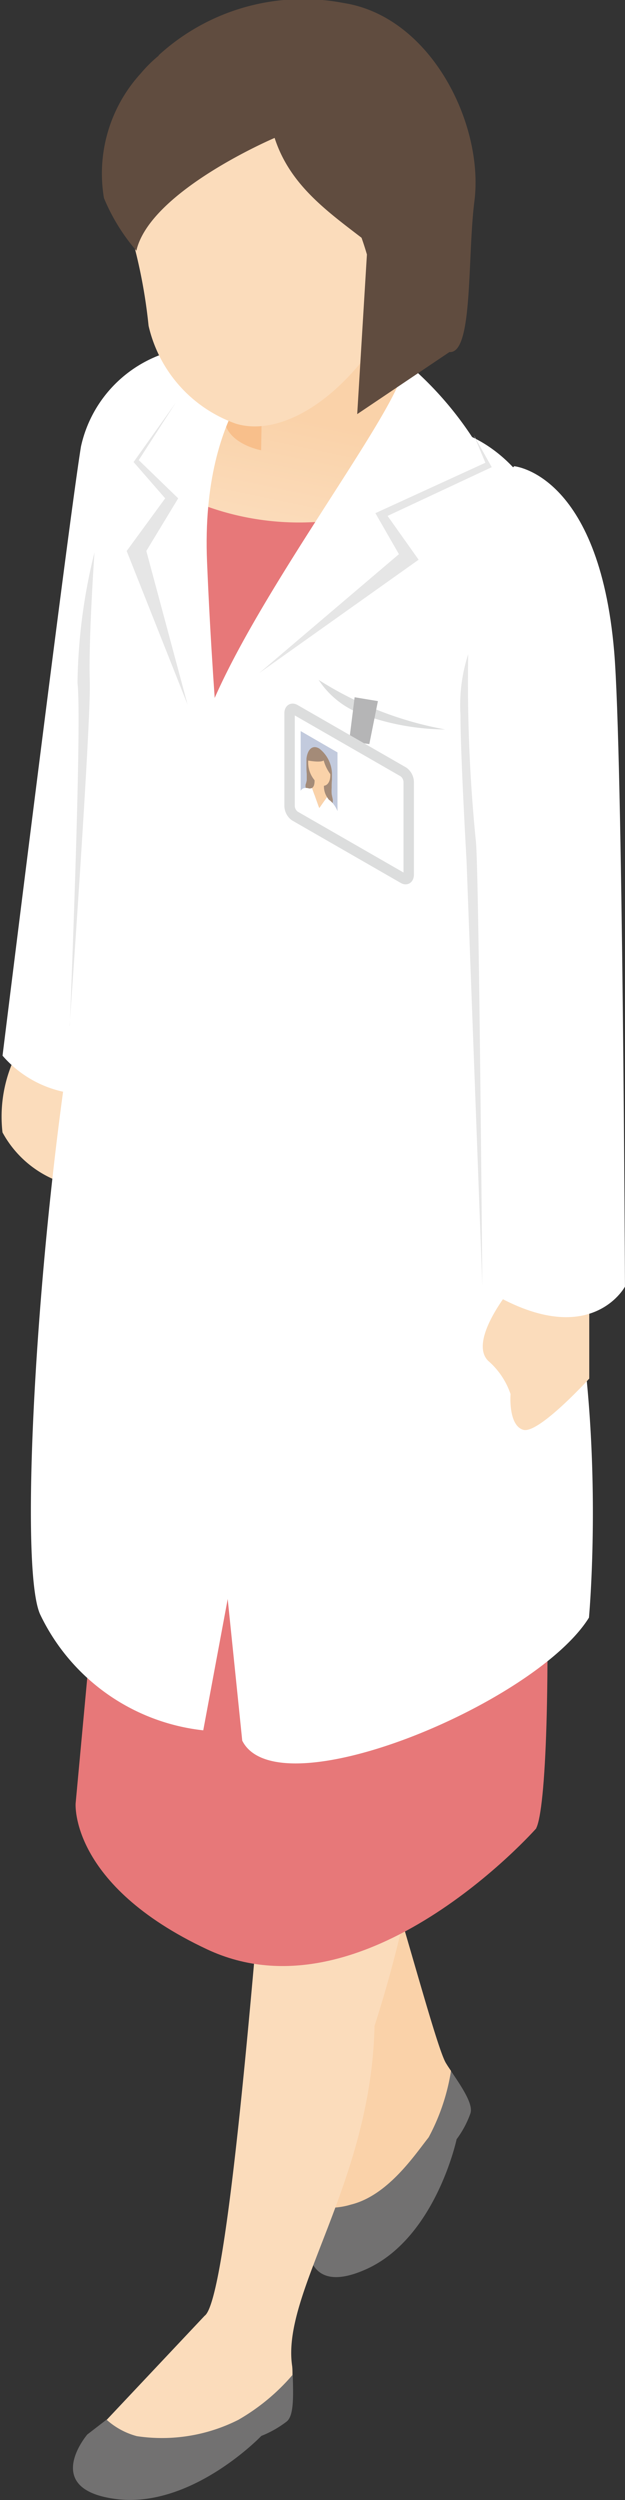 <svg xmlns="http://www.w3.org/2000/svg" xmlns:xlink="http://www.w3.org/1999/xlink" width="15" height="60" viewBox="0 0 15 60"><rect x="0" y="0" width="15" height="60" fill="#333333" stroke="none"/><defs><style>.a{fill:#fbdcbb;}.b{fill:#727171;}.c{fill:#fad2a9;}.d{fill:#e77879;}.e,.n{fill:#fff;}.f{fill:#c9caca;}.g{fill:url(#a);}.h{fill:#f8bf8b;}.i{fill:#604c3f;}.j{fill:#e6e6e6;}.k{fill:#dcdddd;}.l{fill:#b5b5b6;}.m{fill:none;}.n{stroke:#dcdddd;stroke-miterlimit:10;stroke-width:0.25px;}.o{fill:#c2cadd;}.p{fill:#a48b78;}.q{fill:url(#b);}.r{fill:url(#c);}</style><linearGradient id="a" x1="0.441" y1="0.78" x2="0.522" y2="0.4" gradientUnits="objectBoundingBox"><stop offset="0" stop-color="#fbdcbb"/><stop offset="1" stop-color="#fad2a9"/></linearGradient><linearGradient id="b" x1="-271.537" y1="473.196" x2="-268.463" y2="473.196" xlink:href="#a"/><linearGradient id="c" x1="-183.625" y1="388.671" x2="-180.563" y2="388.671" xlink:href="#a"/></defs><g transform="translate(0 0)"><path class="a" d="M.425,38.12a3.338,3.338,0,0,0-.366,1.942,2.557,2.557,0,0,0,1.224,1.124l.525-2.653L.425,38.12Z" transform="translate(0.001 -12.884)"/><g transform="translate(2.823 38.034)"><path class="b" d="M14.082,76.726c-.326.406-.978,1.39-1.862,1.609a1.74,1.74,0,0,1-.825.047l-.213.552s-.266,1.709,1.4.958,2.168-3.119,2.168-3.119a2.348,2.348,0,0,0,.326-.605c.08-.2-.133-.552-.465-1.037a5.071,5.071,0,0,1-.539,1.6Z" transform="translate(-6.614 -63.466)"/><path class="c" d="M9.494,60.7C8.483,58.468,8.23,57.823,8.23,57.823L4.32,57.59l2.873,5.7a52.1,52.1,0,0,1,3.159,5.732l-.2.751-1.057,2.74a1.74,1.74,0,0,0,.825-.047c.891-.219,1.536-1.2,1.862-1.609a5.016,5.016,0,0,0,.539-1.6c-.04-.06-.073-.106-.113-.173-.3-.432-1.7-6.131-2.72-8.379Z" transform="translate(-4.32 -57.59)"/></g><g transform="translate(1.752 42.223)"><path class="b" d="M6.6,87.177a4.051,4.051,0,0,1-2.434.392,1.688,1.688,0,0,1-.725-.392l-.465.359s-1.124,1.317.692,1.549S7.153,87.57,7.153,87.57a2.529,2.529,0,0,0,.6-.339c.173-.126.173-.539.153-1.13a5.21,5.21,0,0,1-1.3,1.077Z" transform="translate(-2.633 -71.331)"/><path class="a" d="M10.274,70.3A30.013,30.013,0,0,0,11.3,66.1l-3.5-2.214c-.419,5.067-1.051,12.974-1.6,13.36L3.85,79.743a1.763,1.763,0,0,0,.725.392,4.061,4.061,0,0,0,2.434-.392,4.981,4.981,0,0,0,1.3-1.077c0-.066,0-.133-.007-.206-.273-1.769,1.889-4.389,1.975-8.153Z" transform="translate(-3.041 -63.89)"/></g><path class="d" d="M13.781,60.025s-4.127,4.675-7.9,2.9c-3.3-1.549-3.153-3.5-3.153-3.5l1.093-11.8,10.163,4.223c.158,4.735.026,7.707-.2,8.166Z" transform="translate(-0.913 -16.142)"/><path class="e" d="M4.333,12.6a3.046,3.046,0,0,0-2.361,2.334C1.659,16.869.09,29.551.09,29.551a2.679,2.679,0,0,0,2.713.838L4.333,12.6Z" transform="translate(-0.029 -4.215)"/><path class="e" d="M13.276,31.963c-.818-1.988.369-10.188.554-11.9.534-4.9-2.439-5.646-2.439-5.646L6.209,12.1c-3.672.585-3.87,4.668-3.87,4.668A24.527,24.527,0,0,0,2.1,23.1a20.986,20.986,0,0,1,.079,5.22c-.9,5.353-1.371,13.293-.844,14.47a4.932,4.932,0,0,0,3.916,2.786l.587-3.152.349,3.4c.851,1.689,7.042-.891,8.321-2.953,0,0,.6-6.49-1.233-10.926Z" transform="translate(-0.373 -4.048)"/><path class="f" d="M14.6,12.936s-.239-.253-.332-.266v1.157A.883.883,0,0,0,14.6,12.936Z" transform="translate(-4.854 -4.239)"/><path class="g" d="M11.965,10.837s-.479,1.8-.08,2.46a3.381,3.381,0,0,0,.851.971s-3.87,3.564-4.868,2.7c-.911-.785-2.288-3.578-.579-4.462a29.5,29.5,0,0,1,4.682-1.676Z" transform="translate(-2.226 -3.622)"/><path class="d" d="M6.78,18.05a6.558,6.558,0,0,0,3.717.512S8.3,23.037,7.545,23,6.78,18.05,6.78,18.05Z" transform="translate(-2.316 -6.099)"/><path class="h" d="M9.041,15.448s-.9-.16-.891-.831c0-.918.918-.725.918-.725Z" transform="translate(-2.774 -4.642)"/><path class="i" d="M13.23,8.45l.379,1.762.2-1.157Z" transform="translate(-4.502 -2.825)"/><path class="e" d="M12.238,12.96c.525.485-3.618,5.632-4.728,8.691l4.648-3.963L11.6,16.7l2.72-1.19A8.326,8.326,0,0,0,12.238,12.96Z" transform="translate(-2.585 -4.336)"/><path class="e" d="M8.368,12.713S6.5,13.9,6.659,17.734s.512,7.109.512,7.109L5.13,17.275l.838-1.024L4.95,15.42s1.3-2.873,3.418-2.713Z" transform="translate(-1.69 -4.249)"/><g transform="translate(2.428)"><path class="a" d="M10.973,7.607c-1.2,2.155-2.773,2.966-3.8,2.647A3.265,3.265,0,0,1,5.082,7.907a12.673,12.673,0,0,0-.525-2.54,3.524,3.524,0,0,1,.219-2.633c.273-.485,1.975-3.6,6.151-2a1.29,1.29,0,0,1,.266.146,4.233,4.233,0,0,1,1.589,3.431,3.252,3.252,0,0,1-1.589,3.159l-.226.14Z" transform="translate(-3.944 -0.087)"/><path class="i" d="M11.228,5.2c-.3,1.25-.605,1.217-.605,1.217-1.051-.9-2.294-1.536-2.74-2.919,0,0-2.986,1.27-3.318,2.707a4.675,4.675,0,0,1-.778-1.263,3.559,3.559,0,0,1,.878-2.986A3.318,3.318,0,0,1,5.1,1.524,4.57,4.57,0,0,1,8.661.667a3.634,3.634,0,0,1,2.567,4.542Z" transform="translate(-3.72 -0.188)"/><path class="i" d="M10.791,6.1l-.233,3.83,2.214-1.49c.572.047.426-2.268.6-3.631C13.6,2.969,12.327.389,10.232.063A5.132,5.132,0,0,0,5.79,1.32c2.294.864,4.216,2.088,5,4.775Z" transform="translate(-4.413 0.009)"/></g><path class="a" d="M18.264,46.469s-1.017,1.237-.539,1.722a1.835,1.835,0,0,1,.539.8s-.06.751.306.858,1.583-1.23,1.583-1.23V45.95l-1.889.525Z" transform="translate(-6.011 -15.533)"/><path class="e" d="M18.15,16.93s2.042.166,2.407,4.449c.206,2.421.259,15.242.259,15.242s-.878,1.649-3.451,0L17.02,23.134s.086-5.307,1.137-6.2Z" transform="translate(-5.817 -5.742)"/><path class="j" d="M9.47,21.489l3.352-2.853-.565-.984,2.64-1.21-.273-.652.426.758-2.5,1.17.745,1.051Z" transform="translate(-3.248 -5.336)"/><path class="j" d="M6.073,21.848l-.991-3.691.765-1.263L4.9,15.977,5.787,14.6,4.776,16.023l.758.871L4.61,18.158Z" transform="translate(-1.57 -4.934)"/><path class="j" d="M2.51,31.4s.519-7.3.485-8.272.113-3.092.113-3.092A13.648,13.648,0,0,0,2.7,23.172c.113.971-.186,8.233-.186,8.233Z" transform="translate(-0.84 -6.781)"/><path class="j" d="M17.275,38.831s-.08-9.908-.153-10.653a38.387,38.387,0,0,1-.186-4.509,3.977,3.977,0,0,0-.186,1.456c0,.971.146,3.5.146,3.5l.379,10.208Z" transform="translate(-5.699 -7.969)"/><path class="k" d="M11.61,24.64a8.462,8.462,0,0,0,3.039,1.19,5.9,5.9,0,0,1-1.982-.359A2.1,2.1,0,0,1,11.61,24.64Z" transform="translate(-3.963 -8.323)"/><path class="l" d="M12.833,25.27l.559.093-.206,1.031-.485-.066Z" transform="translate(-4.322 -8.536)"/><g transform="translate(6.95 17.012)"><path class="m" d="M11.957,30.47H11.95" transform="translate(-11.019 -27.296)"/><path class="n" d="M13.283,29.769l-2.607-1.5a.307.307,0,0,1-.126-.239V25.805c0-.093.053-.133.126-.093l2.607,1.5a.307.307,0,0,1,.126.239v2.221C13.409,29.769,13.356,29.809,13.283,29.769Z" transform="translate(-10.55 -25.697)"/><g transform="translate(0.233 0.534)"><path class="o" d="M11.834,28.575l-.884-.512V26.5l.884.512Z" transform="translate(-10.917 -26.5)"/><g transform="translate(0 0.386)"><path class="p" d="M11.767,28.456a.329.329,0,0,0,.013-.113c-.007-.047-.02-.093-.027-.14a1.173,1.173,0,0,1,0-.153,1.805,1.805,0,0,1,.007-.193v-.153a.79.79,0,0,0-.306-.592c-.186-.106-.286.06-.306.246v.153c0,.066,0,.14.007.206v.153a.5.5,0,0,1-.027.106.284.284,0,0,0,.013.126l.618.359Z" transform="translate(-10.976 -27.08)"/><g transform="translate(0 0.785)"><path class="e" d="M11.133,28.563c-.153-.047-.226.033-.233.2l.479.273-.173-.485A.135.135,0,0,1,11.133,28.563Z" transform="translate(-10.9 -28.357)"/><path class="e" d="M11.859,28.953a.526.526,0,0,1-.053-.073l-.186.266.479.273a.634.634,0,0,0-.233-.465Z" transform="translate(-11.141 -28.468)"/><path class="q" d="M11.646,28.393l-.226-.133s.013.153-.06.193l.173.485.186-.266A.476.476,0,0,1,11.646,28.393Z" transform="translate(-11.054 -28.26)"/></g><path class="r" d="M11.752,27.8c0,.213-.12.313-.266.233a.666.666,0,0,1-.266-.539c0-.213.12-.313.266-.233A.666.666,0,0,1,11.752,27.8Z" transform="translate(-11.007 -27.133)"/><path class="p" d="M11.2,27.425s.306.06.386,0a1.019,1.019,0,0,0,.173.346.89.89,0,0,0-.266-.572c-.233-.166-.293.219-.293.219Z" transform="translate(-11.001 -27.106)"/></g></g></g></g></svg>